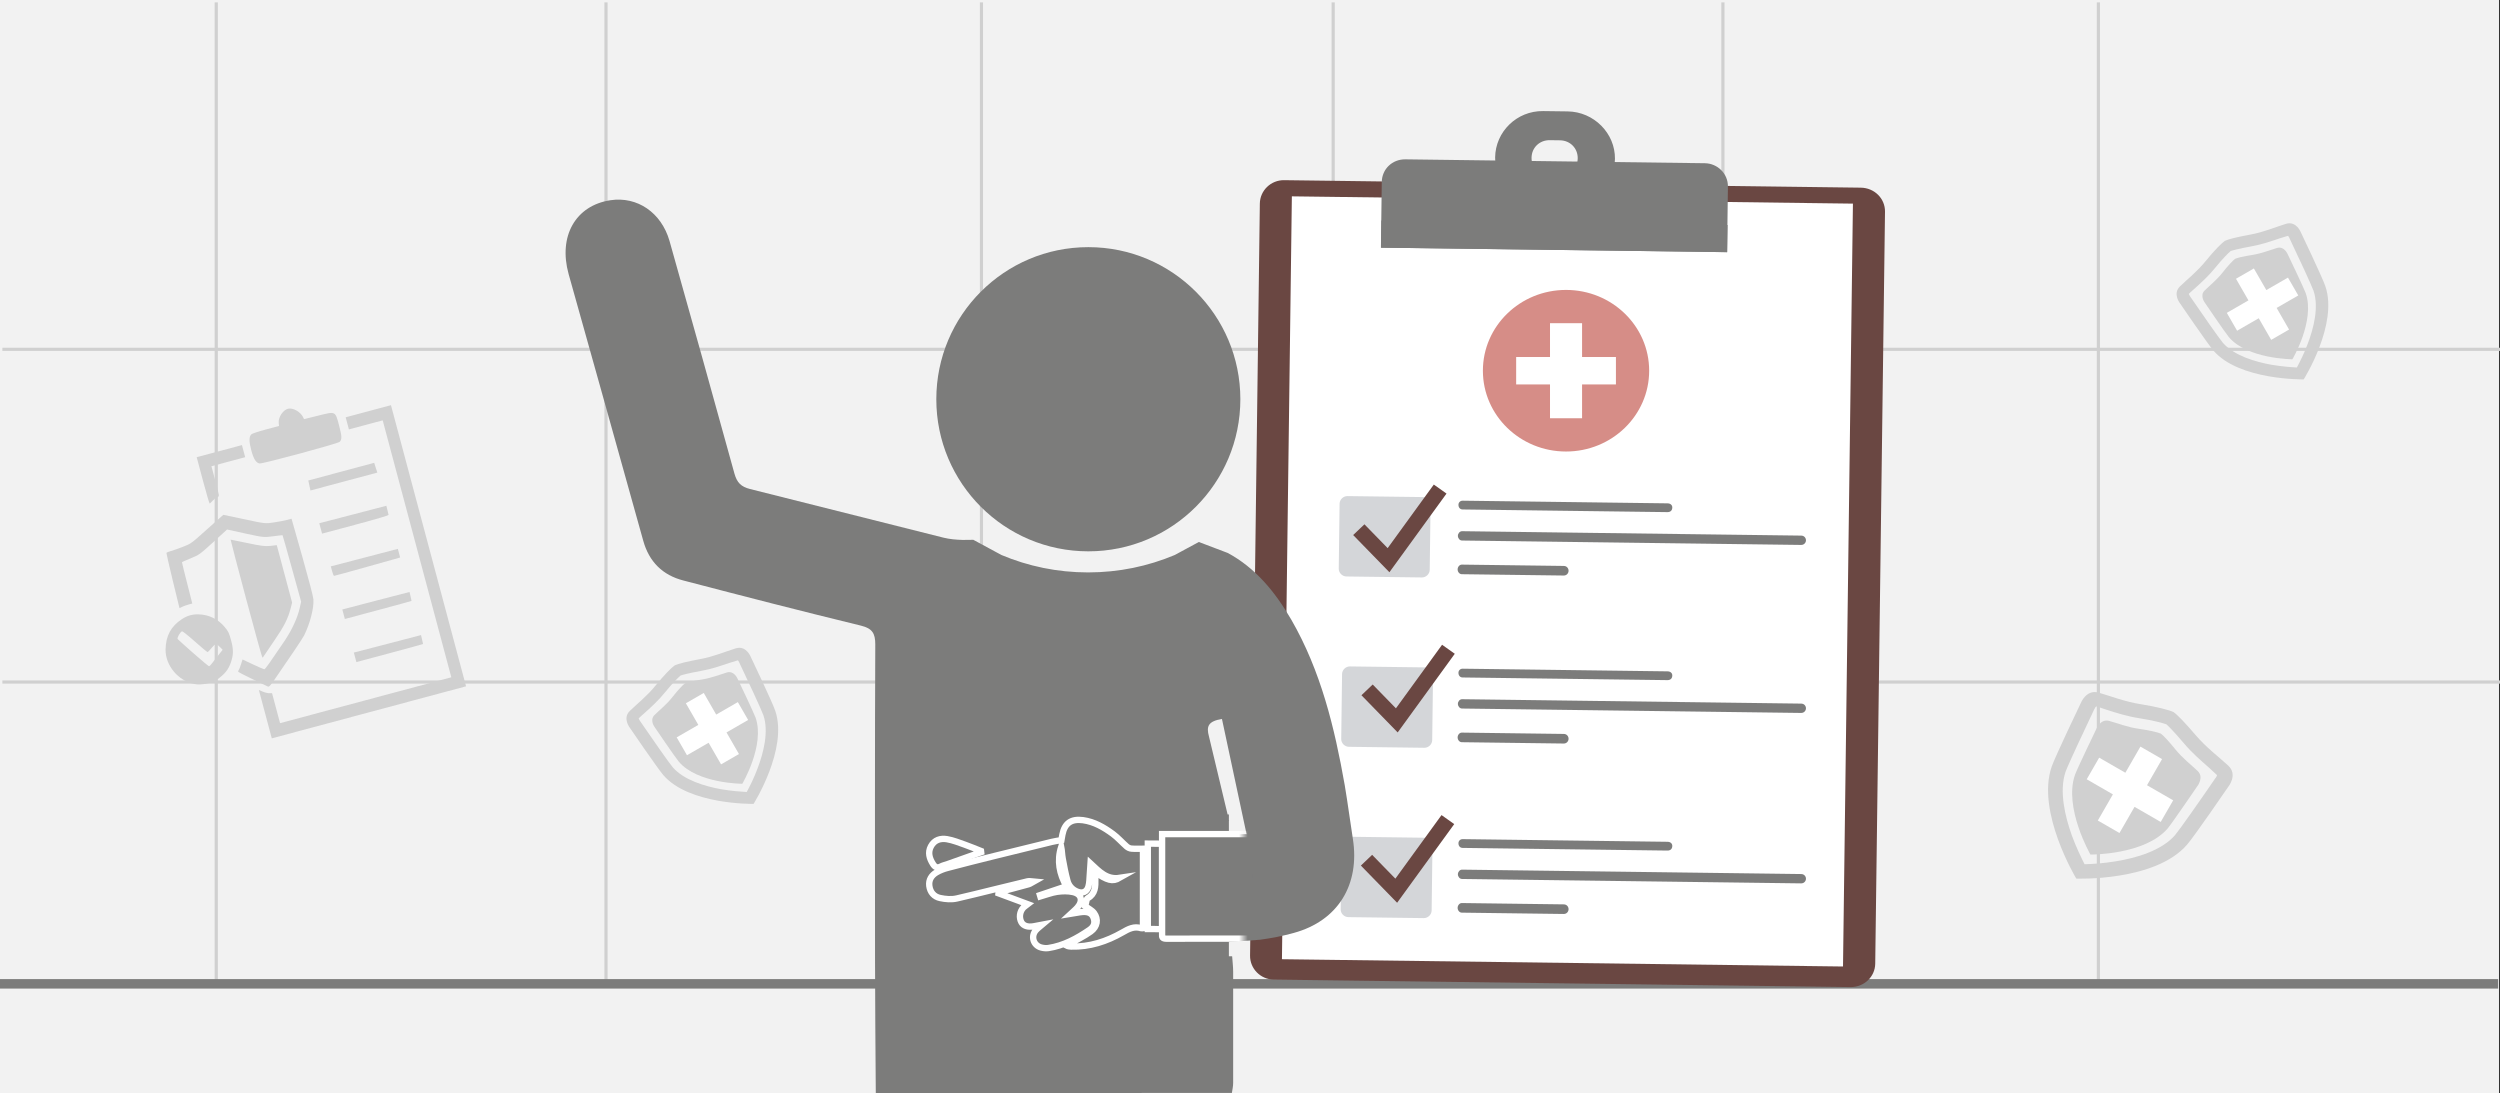 <svg width="526" height="230" xmlns="http://www.w3.org/2000/svg" xmlns:xlink="http://www.w3.org/1999/xlink" overflow="hidden"><rect width="100%" height="100%" fill="#333333" stroke="none"/><defs><clipPath id="clip0"><path d="M0 0 526 0 526 230 0 230Z" fill-rule="evenodd" clip-rule="evenodd"/></clipPath><linearGradient x1="11" y1="-0.666" x2="11" y2="19.638" gradientUnits="userSpaceOnUse" spreadMethod="reflect" id="stroke1"><stop offset="0" stop-color="#FFFFFF"/><stop offset="0.83" stop-color="#FFFFFF"/><stop offset="0.92" stop-color="#FFFFFF" stop-opacity="0"/><stop offset="1" stop-color="#FFFFFF" stop-opacity="0"/></linearGradient></defs><g clip-path="url(#clip0)"><rect x="0" y="0" width="525.239" height="230" fill="#FFFFFF" transform="scale(1.001 1)"/><rect x="0" y="0" width="525.239" height="230" fill="#F2F2F2" transform="scale(1.001 1)"/><path d="M0 0-0-206.734" stroke="#D0D0D0" stroke-width="0.666" stroke-miterlimit="8" fill="none" fill-rule="evenodd" transform="matrix(-1.001 -0 -0 1 280.5 207.234)"/><path d="M0 0-0-206.734" stroke="#D0D0D0" stroke-width="0.666" stroke-miterlimit="8" fill="none" fill-rule="evenodd" transform="matrix(-1.001 -0 -0 1 362.5 207.234)"/><path d="M0 0-0-206.734" stroke="#D0D0D0" stroke-width="0.666" stroke-miterlimit="8" fill="none" fill-rule="evenodd" transform="matrix(-1.001 -0 -0 1 441.5 207.234)"/><path d="M0 0-0-206.734" stroke="#D0D0D0" stroke-width="0.666" stroke-miterlimit="8" fill="none" fill-rule="evenodd" transform="matrix(-1.001 -0 -0 1 45.5 207.234)"/><path d="M0 0-0-206.734" stroke="#D0D0D0" stroke-width="0.666" stroke-miterlimit="8" fill="none" fill-rule="evenodd" transform="matrix(-1.001 -0 -0 1 127.5 207.234)"/><path d="M0 0-0-206.734" stroke="#D0D0D0" stroke-width="0.666" stroke-miterlimit="8" fill="none" fill-rule="evenodd" transform="matrix(-1.001 -0 -0 1 206.5 207.234)"/><path d="M0 0 525.087 0" stroke="#7C7C7B" stroke-width="1.997" stroke-miterlimit="8" fill="none" fill-rule="evenodd" transform="matrix(1.001 0 -0 1 0 207)"/><path d="M0-35.497 0-4.879-4.922-4.879-9.855-4.879-9.855-6.198-9.855-7.516-6.18-7.516-2.504-7.516-2.504-35.497-2.504-63.477-21.14-63.477-39.766-63.477-39.766-60.209-39.766-56.941-40.292-56.817C-40.583-56.75-41.152-56.445-41.55-56.141L-42.27-55.589-42.27-60.852-42.27-66.114-21.14-66.114 0-66.114 0-35.497ZM-6.438-55.172C-6.427-55.15-6.416-54.699-6.395-54.18L-6.363-53.245-13.66-53.2-20.958-53.144-20.958-54.18-20.958-55.217-13.703-55.217C-9.716-55.217-6.438-55.195-6.438-55.172ZM-6.438-45.785C-6.427-45.751-6.416-45.312-6.395-44.794L-6.363-43.858-13.66-43.802-20.958-43.757-20.958-44.794-20.958-45.83-13.703-45.83C-9.716-45.83-6.438-45.808-6.438-45.785ZM-13.542-36.432-6.395-36.342-6.395-35.407-6.395-34.46-13.682-34.415-20.958-34.37-20.958-35.395C-20.958-35.947-20.893-36.443-20.818-36.477-20.753-36.5-17.476-36.488-13.542-36.432ZM-6.438-27.045C-6.427-26.944-6.416-26.459-6.406-25.963L-6.395-25.073-13.682-25.028-20.958-24.972-20.958-26.099-20.958-27.237-13.703-27.237C-8.996-27.237-6.449-27.169-6.438-27.045ZM-6.481-16.757-6.534-15.686-13.703-15.686-20.872-15.686-20.925-16.757-20.979-17.838-13.703-17.838-6.427-17.838-6.481-16.757ZM-41.292-14.537C-40.894-14.289-40.389-14.086-40.174-14.086-39.766-14.086-39.766-14.086-39.766-10.796L-39.766-7.516-36.09-7.516-32.425-7.516-32.425-6.198-32.425-4.879-37.348-4.879-42.27-4.879-42.27-9.95C-42.27-12.745-42.216-15.021-42.141-15.01-42.066-14.999-41.679-14.785-41.292-14.537ZM-12.424-9.545C-11.801-9.229-11.64-8.564-11.64-6.209-11.64-2.998-11.5-3.11-15.369-3.043L-18.41-2.986-18.507-2.479C-18.765-1.262-20.076 0-21.108 0-22.204 0-23.537-1.183-23.752-2.355L-23.86-3.009-26.718-3.009C-28.427-3.009-29.728-3.088-29.943-3.212-30.534-3.538-30.813-4.541-30.813-6.389-30.813-8.361-30.523-9.297-29.824-9.578-29.18-9.838-12.94-9.804-12.424-9.545Z" fill="#D0D0D0" fill-rule="evenodd" transform="matrix(0.967 -0.259 -0.258 -0.966 81.001 80.535)"/><path d="M-12.505-36.39C-8.075-32.625-4.473-29.468-3.978-28.916-2.161-26.864-0.473-23.877-0.14-22.118-0.022-21.475 0-18.296-0.075-12.829L-0.204-4.509-1.161-4.509C-1.688-4.509-2.946-4.419-3.957-4.306-5.795-4.103-5.828-4.092-9.795-2.052-11.999-0.924-13.827 0-13.849 0-13.881 0-15.709-0.924-17.924-2.052-21.902-4.081-21.945-4.103-23.773-4.306-24.783-4.419-26.009-4.509-26.493-4.509-26.977-4.509-27.407-4.577-27.461-4.656-27.504-4.723-27.6-7.452-27.676-10.687L-27.805-16.594-27.224-16.47C-26.901-16.402-26.256-16.346-25.794-16.346L-24.955-16.346-24.902-11.882C-24.88-9.436-24.837-7.395-24.805-7.373-24.783-7.35-23.88-7.204-22.805-7.068-20.891-6.82-20.794-6.775-17.364-5.005L-13.881-3.19-10.376-5.005C-6.946-6.775-6.838-6.82-4.924-7.068-3.849-7.204-2.946-7.35-2.925-7.373-2.903-7.395-2.849-10.676-2.817-14.655L-2.753-21.893-3.355-23.042C-4.333-24.948-6.129-27.112-8.268-28.983-12.085-32.309-13.666-33.628-13.859-33.628-13.956-33.628-14.881-32.918-15.913-32.038L-17.784-30.449-18.375-31.373C-18.698-31.881-19.042-32.343-19.149-32.41-19.246-32.478-19.332-32.602-19.332-32.692-19.332-32.782-18.225-33.797-16.87-34.958-15.515-36.119-14.279-37.179-14.139-37.303-13.913-37.506-13.644-37.348-12.505-36.39ZM-23.891-33.098C-22.128-32.41-21.214-31.734-20.343-30.46-19.364-29.017-19.063-27.957-19.074-25.928-19.074-24.339-19.139-24.012-19.633-22.918-20.526-20.946-22.128-19.548-24.203-18.905-25.515-18.511-26.579-18.522-27.912-18.95-30.514-19.807-32.073-21.464-32.869-24.215-33.804-27.439-31.987-31.351-28.869-32.828-27.482-33.493-25.203-33.617-23.891-33.098ZM-27.439-26.481C-28.708-24.576-29.794-22.896-29.858-22.761-29.966-22.49-28.923-21.43-28.536-21.43-28.428-21.419-27.493-22.682-26.471-24.237-25.45-25.782-24.558-27.056-24.471-27.056-24.396-27.056-23.923-26.763-23.407-26.402-22.386-25.68-22.246-25.714-21.611-26.841L-21.3-27.405-22.504-28.296C-23.171-28.792-23.966-29.378-24.256-29.615-24.558-29.851-24.869-30.02-24.966-29.998-25.052-29.964-26.17-28.386-27.439-26.481ZM-13.117-30.776C-12.902-30.562-11.569-29.412-10.161-28.206-7.548-25.973-6.333-24.609-5.247-22.682L-4.634-21.588-4.634-15.332-4.634-9.075-5.946-8.883C-7.021-8.725-7.849-8.399-10.451-7.068-12.204-6.178-13.666-5.445-13.709-5.445-13.741-5.445-13.773-11.239-13.773-18.319-13.773-25.398-13.72-31.182-13.644-31.17-13.569-31.17-13.332-30.99-13.117-30.776Z" fill="#D0D0D0" fill-rule="evenodd" transform="matrix(0.967 -0.259 -0.258 -0.966 60.373 104.731)"/><path d="M12.593 0C12.556 0 12.556 0 12.556 0 12.556 0 12.556 0 12.556 0 11.889 0.074 10.148 0.588 7.963 1.471 5.741 2.354 3.593 2.648 1.778 3.126 0 3.641 0.333 5.884 0.333 5.884 0.333 5.884 1 15.005 1.259 16.513 2.593 23.721 12.445 29.458 12.445 29.458 12.445 29.458 12.445 29.458 12.445 29.458 12.445 29.458 22.408 23.831 23.778 16.549 24.037 15.005 24.741 5.737 24.741 5.737 24.741 5.737 25.075 3.42 23.223 2.942 21.371 2.501 19.186 2.207 16.926 1.361 14.741 0.515 13.259 0.074 12.593 0 12.593 0 12.593 0 12.593 0Z" fill="#D0D0D0" fill-rule="evenodd" transform="matrix(0.867 0.5 -0.499 0.866 443.736 148.069)"/><path d="M18.305 0C18.268 0 18.268 0 18.268 0 18.268 0 18.268 0 18.268 0 17.307 0.074 14.755 0.772 11.575 1.985 8.358 3.236 5.214 3.677 2.589 4.339 0 5 0.481 8.126 0.481 8.126 0.481 8.126 1.442 20.701 1.849 22.76 3.735 32.65 18.083 40.592 18.083 40.592 18.083 40.592 18.083 40.592 18.083 40.592 18.083 40.592 32.727 32.871 34.687 22.796 35.131 20.701 36.13 7.832 36.13 7.832 36.13 7.832 36.647 4.633 33.911 4.008 31.174 3.383 27.957 3.015 24.666 1.838 21.448 0.699 19.304 0.074 18.342 0 18.342 0 18.342 0 18.342 0L18.305 0ZM23.482 4.596C25.997 5.515 28.438 5.956 30.583 6.398 30.583 6.398 32.506 6.839 32.838 6.912 32.838 6.912 32.912 6.912 32.912 7.464 32.912 7.538 32.875 7.538 32.875 7.648 32.506 12.538 31.766 20.848 31.507 22.282 30.657 26.62 26.7 30.628 23.556 33.202 21.485 34.93 19.452 36.254 18.083 37.099 16.789 36.254 14.792 34.893 12.758 33.202 9.652 30.555 5.769 26.547 4.918 22.245 4.66 20.848 3.957 12.685 3.587 7.868 3.587 7.795 3.587 7.795 3.587 7.685 3.55 7.501 3.587 7.28 3.624 7.096 4.29 6.949 5.029 6.765 5.843 6.618 7.914 6.177 10.28 5.662 12.758 4.706 15.532 3.64 17.492 3.125 18.305 2.978 18.823 3.089 20.191 3.419 23.482 4.596Z" fill="#D0D0D0" fill-rule="evenodd" transform="matrix(0.867 0.5 -0.499 0.866 441.428 140.667)"/><path d="M0 6.353 6.353 6.353 6.353 0 11.606 0 11.606 6.353 17.959 6.353 17.959 11.605 11.606 11.605 11.606 17.959 6.353 17.959 6.353 11.605 0 11.605Z" fill="#FFFFFF" fill-rule="evenodd" transform="matrix(0.867 0.5 -0.499 0.866 444.836 153.909)"/><path d="M10.407 0C10.377 0 10.377 0 10.377 0 10.377 0 10.377 0 10.377 0 9.826 0.061 8.387 0.486 6.581 1.216 4.744 1.945 2.969 2.188 1.469 2.583 0 3.009 0.275 4.863 0.275 4.863 0.275 4.863 0.826 12.401 1.041 13.647 2.143 19.604 10.285 24.345 10.285 24.345 10.285 24.345 10.285 24.345 10.285 24.345 10.285 24.345 18.519 19.695 19.651 13.677 19.866 12.401 20.447 4.741 20.447 4.741 20.447 4.741 20.723 2.827 19.192 2.432 17.662 2.067 15.856 1.824 13.989 1.125 12.183 0.426 10.958 0.061 10.407 0 10.407 0 10.407 0 10.407 0Z" fill="#D0D0D0" fill-rule="evenodd" transform="matrix(0.867 -0.5 0.499 0.866 135.113 148.968)"/><path d="M15.128 0C15.098 0 15.098 0 15.098 0 15.098 0 15.098 0 15.098 0 14.303 0.061 12.194 0.638 9.566 1.641 6.907 2.674 4.309 3.039 2.139 3.586 0 4.133 0.397 6.716 0.397 6.716 0.397 6.716 1.192 17.108 1.528 18.81 3.087 26.984 14.945 33.547 14.945 33.547 14.945 33.547 14.945 33.547 14.945 33.547 14.945 33.547 27.047 27.166 28.667 18.84 29.034 17.108 29.859 6.472 29.859 6.472 29.859 6.472 30.287 3.829 28.025 3.312 25.764 2.796 23.105 2.492 20.385 1.519 17.726 0.577 15.953 0.061 15.159 0 15.159 0 15.159 0 15.159 0L15.128 0ZM19.407 3.798C21.485 4.558 23.502 4.923 25.275 5.287 25.275 5.287 26.864 5.652 27.139 5.713 27.139 5.713 27.2 5.713 27.2 6.169 27.2 6.229 27.17 6.229 27.17 6.321 26.864 10.362 26.253 17.23 26.039 18.415 25.336 22 22.066 25.312 19.468 27.44 17.757 28.868 16.076 29.962 14.945 30.661 13.875 29.962 12.225 28.837 10.544 27.44 7.977 25.252 4.768 21.939 4.065 18.384 3.851 17.23 3.27 10.484 2.965 6.503 2.965 6.442 2.965 6.442 2.965 6.351 2.934 6.199 2.965 6.017 2.995 5.865 3.545 5.743 4.156 5.591 4.829 5.47 6.54 5.105 8.496 4.68 10.544 3.89 12.836 3.008 14.456 2.583 15.128 2.461 15.556 2.553 16.687 2.826 19.407 3.798Z" fill="#D0D0D0" fill-rule="evenodd" transform="matrix(0.867 -0.5 0.499 0.866 128.854 147.558)"/><path d="M0 5.251 5.251 5.251 5.251 0 9.591 0 9.591 5.251 14.842 5.251 14.842 9.591 9.591 9.591 9.591 14.842 5.251 14.842 5.251 9.591 0 9.591Z" fill="#FFFFFF" fill-rule="evenodd" transform="matrix(0.867 -0.5 0.499 0.866 139.754 150.595)"/><path d="M0 0 525.239 0" stroke="#D0D0D0" stroke-width="0.666" stroke-miterlimit="8" fill="none" fill-rule="evenodd" transform="matrix(1.001 0 -0 1 0.5 73.5)"/><path d="M0 0 525.239 0" stroke="#D0D0D0" stroke-width="0.666" stroke-miterlimit="8" fill="none" fill-rule="evenodd" transform="matrix(1.001 0 -0 1 0.5 143.5)"/><path d="M126.242 168.198C5.035 168.198 5.035 168.198 5.035 168.198 2.266 168.198 0 165.955 0 163.214 0 4.984 0 4.984 0 4.984 0 2.243 2.266 0 5.035 0 126.242 0 126.242 0 126.242 0 129.137 0 131.403 2.243 131.403 4.984 131.403 163.214 131.403 163.214 131.403 163.214 131.403 165.955 129.137 168.198 126.242 168.198" fill="#6A4742" fill-rule="evenodd" transform="matrix(1.001 0.013 -0.013 1 265.135 37.843)"/><rect x="0" y="0" width="117.93" height="160.508" fill="#FFFFFF" transform="matrix(1.001 0.013 -0.013 1 271.808 41.311)"/><path d="M17.486 16.912C1.635 16.912 1.635 16.912 1.635 16.912 0.755 16.912 0 16.165 0 15.295 0 1.617 0 1.617 0 1.617 0 0.746 0.755 0 1.635 0 17.486 0 17.486 0 17.486 0 18.367 0 19.122 0.746 19.122 1.617 19.122 15.295 19.122 15.295 19.122 15.295 19.122 16.165 18.367 16.912 17.486 16.912" fill="#D4D6D9" fill-rule="evenodd" transform="matrix(1.001 0.013 -0.013 1 281.871 104.357)"/><path d="M17.025 0.213 7.498 13.714 2.554 8.765 0.215 11.055 7.933 18.779 19.719 2.077Z" fill="#6A4742" fill-rule="evenodd" transform="matrix(1.001 0.013 -0.013 1 284.634 101.516)"/><path d="M17.486 16.912C1.635 16.912 1.635 16.912 1.635 16.912 0.755 16.912 0 16.165 0 15.295 0 1.617 0 1.617 0 1.617 0 0.746 0.755 0 1.635 0 17.486 0 17.486 0 17.486 0 18.367 0 19.122 0.746 19.122 1.617 19.122 15.295 19.122 15.295 19.122 15.295 19.122 16.165 18.367 16.912 17.486 16.912" fill="#D4D6D9" fill-rule="evenodd" transform="matrix(1.001 0.013 -0.013 1 282.392 140.194)"/><path d="M17.025 0.213 7.498 13.714 2.554 8.765 0.215 11.055 7.933 18.779 19.719 2.077Z" fill="#6A4742" fill-rule="evenodd" transform="matrix(1.001 0.013 -0.013 1 286.375 135.222)"/><path d="M17.486 16.912C1.635 16.912 1.635 16.912 1.635 16.912 0.755 16.912 0 16.165 0 15.295 0 1.617 0 1.617 0 1.617 0 0.746 0.755 0 1.635 0 17.486 0 17.486 0 17.486 0 18.367 0 19.122 0.746 19.122 1.617 19.122 15.295 19.122 15.295 19.122 15.295 19.122 16.165 18.367 16.912 17.486 16.912" fill="#D4D6D9" fill-rule="evenodd" transform="matrix(1.001 0.013 -0.013 1 282.274 176.031)"/><path d="M17.025 0.213 7.498 13.714 2.554 8.765 0.215 11.055 7.933 18.779 19.719 2.077Z" fill="#6A4742" fill-rule="evenodd" transform="matrix(1.001 0.013 -0.013 1 286.257 171.059)"/><path d="M43.94 1.847C0.881 1.847 0.881 1.847 0.881 1.847 0.378 1.847 0 1.478 0 0.862 0 0.369 0.378 0 0.881 0 43.94 0 43.94 0 43.94 0 44.57 0 44.947 0.369 44.947 0.862 44.947 1.478 44.57 1.847 43.94 1.847" fill="#7C7C7B" fill-rule="evenodd" transform="matrix(1.001 0.013 -0.013 1 306.87 105.333)"/><path d="M72.156 1.963C0.881 1.963 0.881 1.963 0.881 1.963 0.378 1.963 0 1.472 0 0.981 0 0.491 0.378 0 0.881 0 72.156 0 72.156 0 72.156 0 72.785 0 73.163 0.491 73.163 0.981 73.163 1.472 72.785 1.963 72.156 1.963" fill="#7C7C7B" fill-rule="evenodd" transform="matrix(1.001 0.013 -0.013 1 306.751 111.753)"/><path d="M22.311 2.02C0.882 2.02 0.882 2.02 0.882 2.02 0.378 2.02 0 1.515 0 1.01 0 0.505 0.378 0 0.882 0 22.311 0 22.311 0 22.311 0 22.941 0 23.319 0.505 23.319 1.01 23.319 1.515 22.941 2.02 22.311 2.02" fill="#7C7C7B" fill-rule="evenodd" transform="matrix(1.001 0.013 -0.013 1 306.697 118.782)"/><path d="M43.94 1.847C0.881 1.847 0.881 1.847 0.881 1.847 0.378 1.847 0 1.478 0 0.862 0 0.369 0.378 0 0.881 0 43.94 0 43.94 0 43.94 0 44.57 0 44.947 0.369 44.947 0.862 44.947 1.478 44.57 1.847 43.94 1.847" fill="#7C7C7B" fill-rule="evenodd" transform="matrix(1.001 0.013 -0.013 1 306.87 140.681)"/><path d="M72.156 1.963C0.881 1.963 0.881 1.963 0.881 1.963 0.378 1.963 0 1.472 0 0.981 0 0.491 0.378 0 0.881 0 72.156 0 72.156 0 72.156 0 72.785 0 73.163 0.491 73.163 0.981 73.163 1.472 72.785 1.963 72.156 1.963" fill="#7C7C7B" fill-rule="evenodd" transform="matrix(1.001 0.013 -0.013 1 306.751 147.101)"/><path d="M22.311 2.02C0.882 2.02 0.882 2.02 0.882 2.02 0.378 2.02 0 1.515 0 1.01 0 0.505 0.378 0 0.882 0 22.311 0 22.311 0 22.311 0 22.941 0 23.319 0.505 23.319 1.01 23.319 1.515 22.941 2.02 22.311 2.02" fill="#7C7C7B" fill-rule="evenodd" transform="matrix(1.001 0.013 -0.013 1 306.697 154.129)"/><path d="M43.94 1.847C0.881 1.847 0.881 1.847 0.881 1.847 0.378 1.847 0 1.478 0 0.862 0 0.369 0.378 0 0.881 0 43.94 0 43.94 0 43.94 0 44.57 0 44.947 0.369 44.947 0.862 44.947 1.478 44.57 1.847 43.94 1.847" fill="#7C7C7B" fill-rule="evenodd" transform="matrix(1.001 0.013 -0.013 1 306.87 176.541)"/><path d="M72.156 1.963C0.881 1.963 0.881 1.963 0.881 1.963 0.378 1.963 0 1.472 0 0.981 0 0.491 0.378 0 0.881 0 72.156 0 72.156 0 72.156 0 72.785 0 73.163 0.491 73.163 0.981 73.163 1.472 72.785 1.963 72.156 1.963" fill="#7C7C7B" fill-rule="evenodd" transform="matrix(1.001 0.013 -0.013 1 306.751 182.961)"/><path d="M22.311 2.02C0.882 2.02 0.882 2.02 0.882 2.02 0.378 2.02 0 1.515 0 1.01 0 0.505 0.378 0 0.882 0 22.311 0 22.311 0 22.311 0 22.941 0 23.319 0.505 23.319 1.01 23.319 1.515 22.941 2.02 22.311 2.02" fill="#7C7C7B" fill-rule="evenodd" transform="matrix(1.001 0.013 -0.013 1 306.697 189.99)"/><path d="M0 17C-4.44952e-15 7.611 7.824 0 17.475 0 27.126-4.32865e-15 34.949 7.611 34.949 17 34.949 26.389 27.126 34 17.475 34 7.824 34-6.67428e-15 26.389 0 17Z" fill="#D68D87" fill-rule="evenodd" transform="matrix(1.001 0 -0 1 312 61)"/><path d="M0 7.115 7.115 7.115 7.115 0 13.854 0 13.854 7.115 20.97 7.115 20.97 12.885 13.854 12.885 13.854 20 7.115 20 7.115 12.885 0 12.885Z" fill="#FFFFFF" fill-rule="evenodd" transform="matrix(1.001 0 -0 1 319 68)"/><path d="M11.594 12.089C9.452 12.089 9.452 12.089 9.452 12.089 7.309 12.089 5.671 10.344 5.671 8.225 5.671 6.107 7.309 4.487 9.452 4.487 11.594 4.487 11.594 4.487 11.594 4.487 13.736 4.487 15.375 6.107 15.375 8.225 15.375 10.344 13.736 12.089 11.594 12.089M12.728 0C8.317 0 8.317 0 8.317 0 3.781 0 0 3.739 0 8.225 0 12.836 3.781 16.451 8.317 16.451 12.728 16.451 12.728 16.451 12.728 16.451 17.265 16.451 21.046 12.836 21.046 8.225 21.046 3.739 17.265 0 12.728 0" fill="#7C7C7B" fill-rule="evenodd" transform="matrix(1.001 0.013 -0.013 1 316.668 24.883)"/><path d="M15.111 0C9.948 0 9.948 0 9.948 0 4.407 0 0 4.496 0 9.865 0 15.36 4.407 19.856 9.948 19.856 15.111 19.856 15.111 19.856 15.111 19.856 20.651 19.856 25.185 15.36 25.185 9.865 25.185 4.496 20.651 0 15.111 0M13.726 14.486C11.333 14.486 11.333 14.486 11.333 14.486 8.689 14.486 6.674 12.488 6.674 9.865 6.674 7.368 8.689 5.245 11.333 5.245 13.726 5.245 13.726 5.245 13.726 5.245 16.37 5.245 18.385 7.368 18.385 9.865 18.385 12.488 16.37 14.486 13.726 14.486" fill="#7C7C7B" fill-rule="evenodd" transform="matrix(1.001 0.013 -0.013 1 314.704 23.242)"/><path d="M72.756 18.644C0 18.644 0 18.644 0 18.644 0 4.847 0 4.847 0 4.847 0 2.113 2.14 0 4.909 0 67.847 0 67.847 0 67.847 0 70.49 0 72.756 2.113 72.756 4.847L72.756 18.644Z" fill="#7C7C7B" fill-rule="evenodd" transform="matrix(1.001 0.013 -0.013 1 290.788 33.461)"/><rect x="0" y="0" width="72.756" height="5.714" fill="#7C7C7B" transform="matrix(1.001 0.013 -0.013 1 290.648 46.4)"/><path d="M10.407 0C10.377 0 10.377 0 10.377 0 10.377 0 10.377 0 10.377 0 9.826 0.061 8.387 0.486 6.581 1.216 4.744 1.945 2.969 2.188 1.469 2.583 0 3.009 0.275 4.863 0.275 4.863 0.275 4.863 0.826 12.401 1.041 13.647 2.143 19.604 10.285 24.345 10.285 24.345 10.285 24.345 10.285 24.345 10.285 24.345 10.285 24.345 18.519 19.695 19.651 13.677 19.866 12.401 20.447 4.741 20.447 4.741 20.447 4.741 20.723 2.827 19.192 2.432 17.662 2.067 15.856 1.824 13.989 1.125 12.183 0.426 10.958 0.061 10.407 0 10.407 0 10.407 0 10.407 0Z" fill="#D0D0D0" fill-rule="evenodd" transform="matrix(0.867 -0.5 0.499 0.866 461.259 59.652)"/><path d="M15.128 0C15.098 0 15.098 0 15.098 0 15.098 0 15.098 0 15.098 0 14.303 0.061 12.194 0.638 9.566 1.641 6.907 2.674 4.309 3.039 2.139 3.586 0 4.133 0.397 6.716 0.397 6.716 0.397 6.716 1.192 17.108 1.528 18.81 3.087 26.984 14.945 33.547 14.945 33.547 14.945 33.547 14.945 33.547 14.945 33.547 14.945 33.547 27.047 27.166 28.667 18.84 29.034 17.108 29.859 6.472 29.859 6.472 29.859 6.472 30.287 3.829 28.025 3.312 25.764 2.796 23.105 2.492 20.385 1.519 17.726 0.577 15.953 0.061 15.159 0 15.159 0 15.159 0 15.159 0L15.128 0ZM19.407 3.798C21.485 4.558 23.502 4.923 25.275 5.287 25.275 5.287 26.864 5.652 27.139 5.713 27.139 5.713 27.2 5.713 27.2 6.169 27.2 6.229 27.17 6.229 27.17 6.321 26.864 10.362 26.253 17.23 26.039 18.415 25.336 22 22.066 25.312 19.468 27.44 17.757 28.868 16.076 29.962 14.945 30.661 13.875 29.962 12.225 28.837 10.544 27.44 7.977 25.252 4.768 21.939 4.065 18.384 3.851 17.23 3.27 10.484 2.965 6.503 2.965 6.442 2.965 6.442 2.965 6.351 2.934 6.199 2.965 6.017 2.995 5.865 3.545 5.743 4.156 5.591 4.829 5.47 6.54 5.105 8.496 4.68 10.544 3.89 12.836 3.008 14.456 2.583 15.128 2.461 15.556 2.553 16.687 2.826 19.407 3.798Z" fill="#D0D0D0" fill-rule="evenodd" transform="matrix(0.867 -0.5 0.499 0.866 455 58.242)"/><path d="M0 5.251 5.251 5.251 5.251 0 9.591 0 9.591 5.251 14.842 5.251 14.842 9.591 9.591 9.591 9.591 14.842 5.251 14.842 5.251 9.591 0 9.591Z" fill="#FFFFFF" fill-rule="evenodd" transform="matrix(0.867 -0.5 0.499 0.866 465.9 61.279)"/><path d="M137.96 109.267C135.069 109.747 134.641 110.814 135.23 112.947L139.151 129.368 139.417 129.368 139.417 130.48 139.459 130.657 139.417 130.657 139.417 134.029 140.302 134.004C141.146 133.964 142.083 133.911 143.207 133.858 141.387 125.429 139.673 117.375 137.96 109.267ZM9.415 0.128C15.09-0.725 20.122 2.742 21.835 8.663 26.44 24.986 30.991 41.309 35.488 57.631 36.023 59.552 36.88 60.405 38.754 60.885L79.443 71.127C80.754 71.447 82.106 71.567 83.485 71.6L85.701 71.576 91.614 74.773C97.211 77.132 103.365 78.437 109.825 78.437 116.285 78.437 122.439 77.132 128.037 74.773L133.102 72.034 139.166 74.337C144.944 77.435 149.11 82.476 152.523 88.357 158.733 99.132 161.624 111.027 163.766 123.189 164.408 126.976 164.89 130.764 165.479 134.498 166.978 144.046 162.427 151.727 153.058 154.288 150.756 154.928 148.387 155.394 145.998 155.715L139.417 156.216 139.417 159.196 140.102 159.195C140.209 160.635 140.316 161.489 140.316 162.396L140.316 185.866C140.316 186.56 140.155 187.253 140.048 187.947L65.201 188C65.148 178.558 65.041 169.17 65.041 159.729 65.041 137.698 64.987 115.614 65.094 93.584 65.094 91.237 64.452 90.224 62.096 89.637 49.622 86.596 37.201 83.396 24.78 80.142 20.39 79.022 17.552 76.195 16.321 71.767 11.128 53.097 5.881 34.374 0.634 15.651-1.561 7.703 2.08 1.248 9.415 0.128Z" fill="#7C7C7B" fill-rule="evenodd" transform="matrix(1.001 0 -0 1 119 42)"/><path d="M22.731 27.79C23.168 27.86 23.534 27.93 23.901 28 26.308 28.471 27.268 29.866 26.937 32.325 26.605 34.714 25.436 36.703 24.058 38.586 23.272 39.65 22.26 40.522 21.388 41.517 21.161 41.778 20.969 42.179 20.952 42.528 20.882 43.295 20.934 44.08 20.934 44.935 15.368 44.935 9.82 44.935 4.219 44.935 4.201 44.795 4.167 44.673 4.201 44.569 4.69 43.069 4.044 41.883 3.312 40.61 1.41 37.296 0.241 33.72 0.345 29.831 0.363 29.517 0.38 29.203 0.572 28.819 0.694 29.046 0.799 29.29 0.921 29.517 1.776 31 2.509 32.569 3.503 33.947 4.533 35.377 6.121 35.604 7.412 34.645 7.988 34.209 8.337 33.459 8.825 32.796 9.139 32.866 9.628 32.953 10.099 33.075 10.256 33.11 10.448 33.197 10.518 33.319 11.425 34.941 12.978 34.959 14.548 34.924 15.054 34.906 15.56 34.784 16.101 34.714 14.199 37.522 13.938 38.534 14.793 40.034 14.374 37.313 16.136 35.743 17.829 33.912 17.043 33.86 16.276 33.825 15.49 33.755 14.653 33.685 13.798 33.703 12.995 33.476 11.809 33.145 11.443 32.22 11.914 31.087 12.332 30.058 13.135 29.343 14.182 29.064 15.717 28.645 17.288 28.348 18.84 28.069 19.661 27.912 20.515 27.912 21.336 27.755 18.387 26.814 15.63 27.372 13.03 28.837 12.42 27.005 11.809 25.174 11.181 23.343 11.094 23.378 10.989 23.413 10.902 23.43 11.233 24.581 11.687 25.715 11.861 26.883 12.018 27.982 12.053 29.168 11.809 30.232 11.408 32.011 9.977 32.377 8.581 31.174 8.11 30.773 7.708 30.267 7.22 29.744 7.36 30.633 7.551 31.418 7.621 32.22 7.708 33.476 7.325 34.174 6.47 34.523 5.493 34.924 4.585 34.749 3.87 33.72 2.055 31.069 0.52 28.279 0.031 25.035-0.039 24.564 0.014 24.041 0.136 23.57 0.572 21.86 2.561 21.285 3.852 22.488 4.254 22.854 4.568 23.308 4.969 23.779 4.847 23.116 4.707 22.523 4.603 21.93 4.393 20.709 4.707 19.802 5.458 19.384 6.417 18.86 7.674 19 8.546 19.802 8.773 20.012 8.93 20.308 9.261 20.727 10.099 18.477 10.832 16.506 11.565 14.518 11.634 14.518 11.687 14.518 11.757 14.535 12.315 16.645 12.856 18.773 13.449 20.884 13.554 21.25 13.815 21.581 14.007 21.93 14.042 21.512 14.164 21.076 14.077 20.709 12.908 15.739 11.617 10.803 10.465 5.814 10.204 4.698 10.308 3.442 10.553 2.309 10.814 1.036 11.757 0.198 13.117 0.024 14.391-0.133 15.333 0.495 15.944 1.524 16.363 2.239 16.677 3.041 16.886 3.844 17.759 7.088 18.561 10.367 19.381 13.628 20.393 17.674 21.388 21.721 22.365 25.767 22.54 26.43 22.609 27.093 22.731 27.79Z" stroke="#FFFFFF" stroke-width="1.331" stroke-miterlimit="8" fill="#7C7C7B" fill-rule="evenodd" transform="matrix(-4.37114e-08 -1 1.001 -4.37747e-08 195.5 199.5)"/><path d="M17.983 2.996C16.241 2.996 14.55 2.996 12.86 2.996 8.84 2.996 4.821 2.978 0.802 2.996 0.129 2.996-0.043 2.778 0.009 2.106 0.06 1.434 0.026 0.744 0.026 0 6.063 0 11.997 0 18 0 17.983 0.962 17.983 1.925 17.983 2.996Z" stroke="#FFFFFF" stroke-width="1.331" stroke-miterlimit="8" fill="#7C7C7B" fill-rule="evenodd" transform="matrix(-4.37114e-08 -1 1.001 -4.37747e-08 241.5 195.5)"/><path d="M3.219 10.984C2.357 8.571 1.495 6.175 0.652 3.761 0.502 3.327 0.408 2.858 0.184 2.442-0.21 1.695 0.052 1.192 0.746 0.775 1.907 0.046 3.125-0.319 4.418 0.358 5.824 1.105 6.161 2.407 5.936 3.744 5.711 5.046 5.205 6.296 4.756 7.564 4.343 8.71 3.875 9.838 3.425 10.967 3.369 10.984 3.294 10.984 3.219 10.984Z" stroke="#FFFFFF" stroke-width="1.331" stroke-miterlimit="8" fill="#7C7C7B" fill-rule="evenodd" transform="matrix(-4.37114e-08 -1 1.001 -4.37747e-08 195.5 182.5)"/><path d="M0 32C-8.13626e-15 14.327 14.306 0 31.954 0 49.601-8.14805e-15 63.907 14.327 63.907 32 63.907 49.673 49.601 64 31.954 64 14.306 64-1.22044e-14 49.673 0 32Z" fill="#7C7C7B" fill-rule="evenodd" transform="matrix(1.001 0 -0 1 197 52)"/><path d="M0.018 18.852C0.018 12.816 0.018 6.852 0 0.912 0 0.005 0.373-0.019 0.854 0.005 4.677 0.005 8.501 0.005 12.325 0.005 15.206 0.005 18.07 0.005 20.951 0.005 21.271 0.005 21.591 0.005 22 0.005 22 1.938 22 3.703 22 5.492 22 9.62 22 13.747 22 17.898 22 18.59 21.929 18.995 21.289 18.972 14.352 18.948 7.434 18.948 0.498 18.948 0.391 18.948 0.285 18.9 0.018 18.852Z" stroke="url(#stroke1)" stroke-width="1.331" stroke-miterlimit="8" fill="#7C7C7B" fill-rule="evenodd" transform="matrix(-4.37114e-08 -1 1.001 -4.37747e-08 244.5 197.5)"/></g></svg>